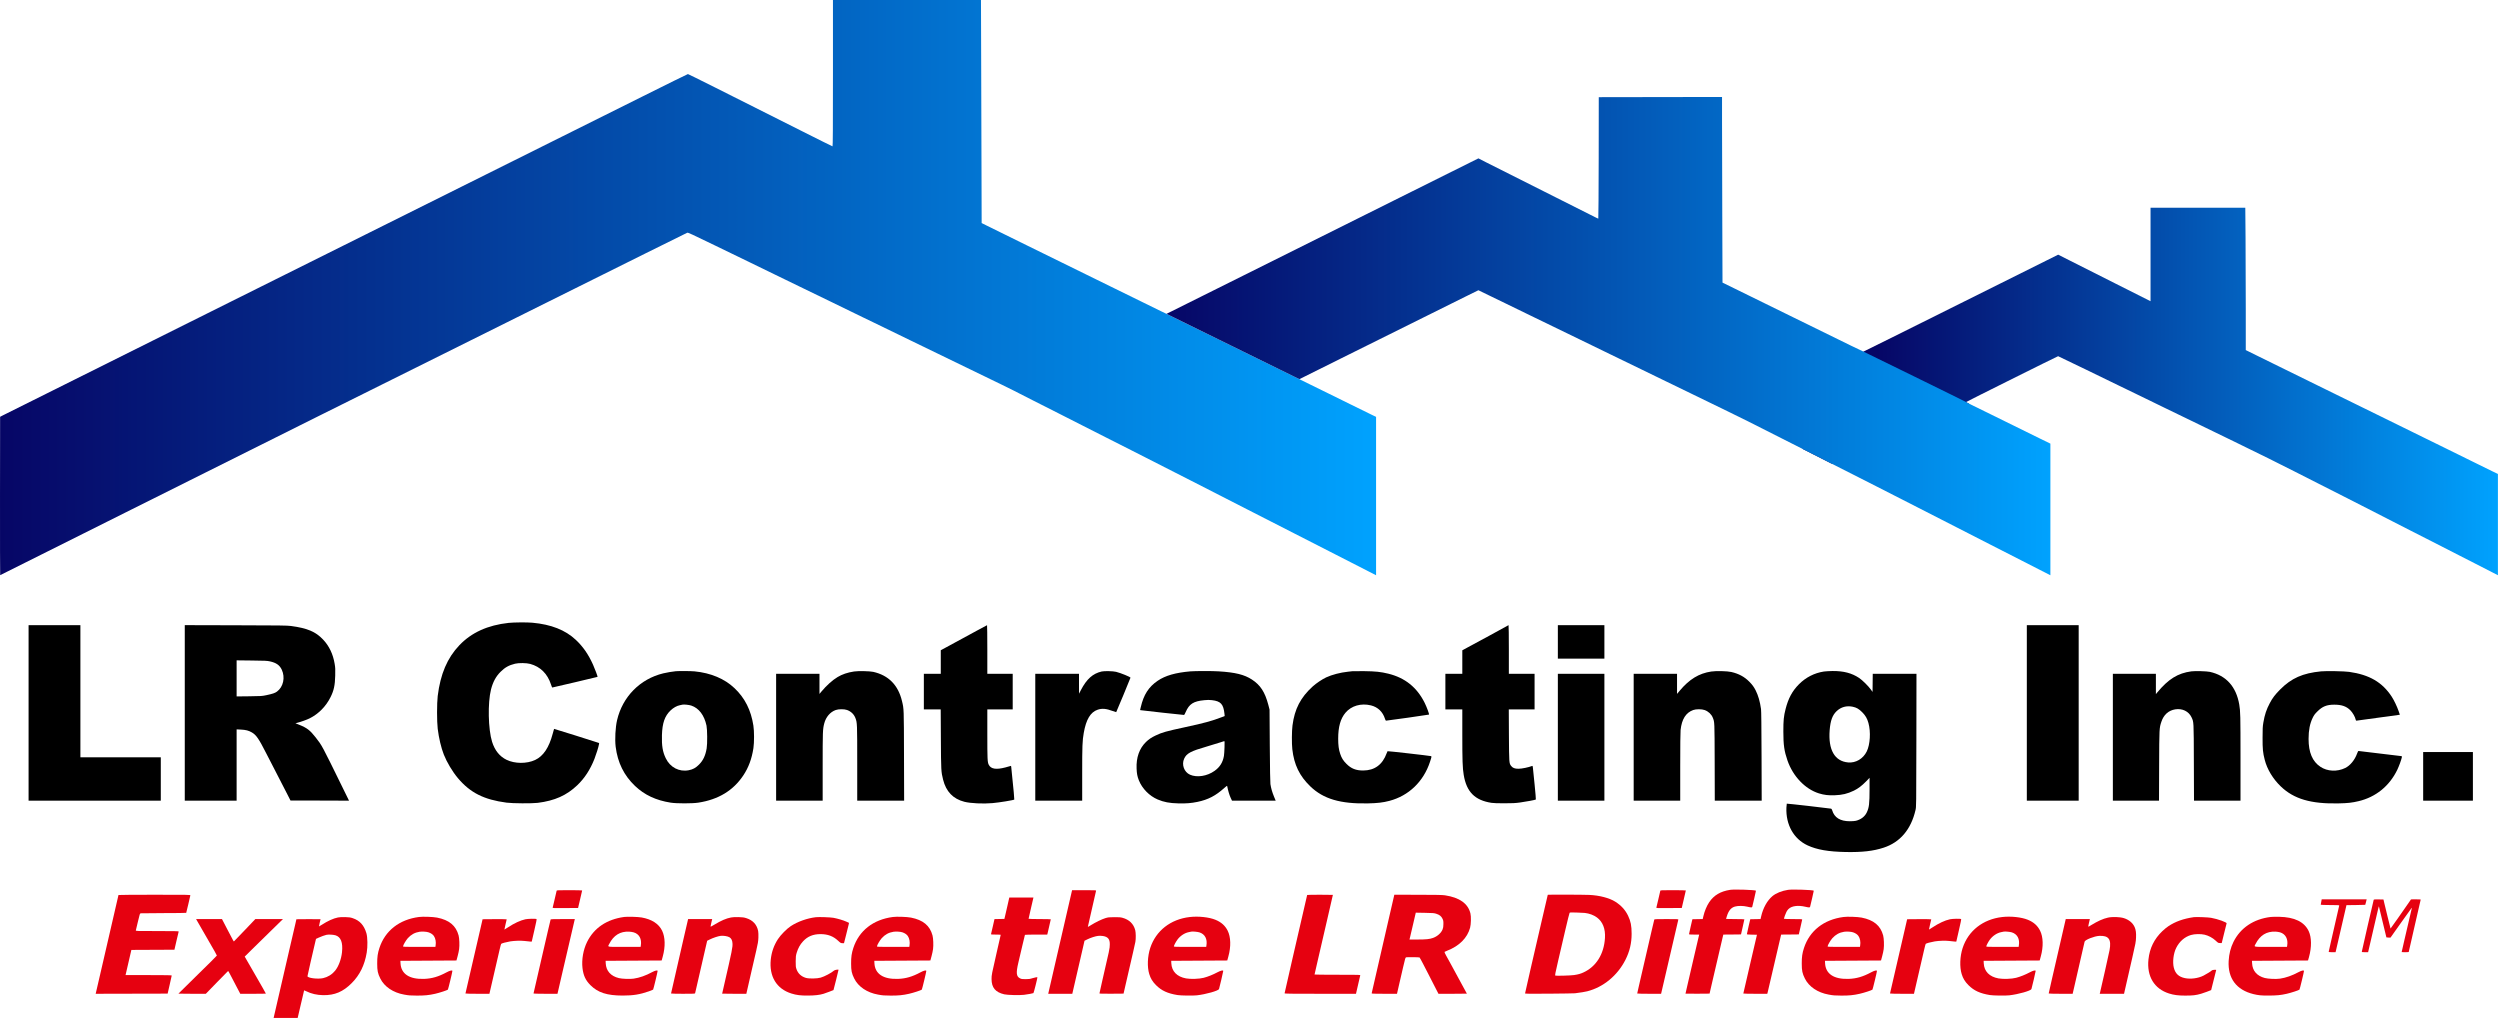 <svg width="1201" height="489" viewBox="0 0 1201 489" fill="none" xmlns="http://www.w3.org/2000/svg">
<g clip-path="url(#clip0_16_195)">
<path d="M400.153 35.16C400.153 61.622 400.105 70.303 399.944 70.303C399.847 70.303 393.263 67.044 385.341 63.042C347.89 44.18 330.705 35.579 330.479 35.579C330.334 35.579 320.427 40.468 308.47 46.439C296.498 52.425 279.313 60.993 270.277 65.479C261.241 69.981 239.361 80.888 221.66 89.715C158.909 121.001 129.767 135.523 110.679 145.027C75.632 162.47 2.618 198.888 1.327 199.566L0.053 200.227L0.004 238.292C-0.012 259.236 0.02 276.34 0.085 276.307C0.165 276.275 27.29 262.705 60.368 246.166C93.446 229.627 134.35 209.199 151.26 200.776C206.88 173.055 245.138 154.031 276.376 138.508C283.557 134.942 298.498 127.504 309.584 121.985C320.669 116.467 329.931 111.885 330.157 111.804C330.512 111.659 332.4 112.53 343.711 118.032C350.939 121.55 358.378 125.148 360.25 126.052C362.105 126.955 367.672 129.666 372.61 132.07C377.547 134.474 382.888 137.056 384.469 137.831C386.051 138.589 392.812 141.865 399.476 145.108C406.124 148.351 412.804 151.594 414.288 152.321C415.789 153.031 418.258 154.241 419.807 154.983C421.34 155.725 429.375 159.63 437.669 163.664C472.393 180.542 472.441 180.558 481.477 184.915C484.317 186.302 486.705 187.48 486.802 187.545C486.899 187.609 491.175 189.788 496.29 192.386C501.421 194.967 506.988 197.791 508.666 198.646C510.344 199.517 515.378 202.067 519.848 204.326C524.318 206.585 529.433 209.183 531.191 210.086C532.966 210.99 538.533 213.814 543.567 216.347C552.668 220.946 558.751 224.044 564.237 226.868C565.819 227.674 569.32 229.465 572.031 230.837C574.725 232.208 578.308 234.048 579.986 234.903C583.245 236.581 586.892 238.437 598.881 244.568C603.028 246.682 608.175 249.312 610.321 250.409C612.467 251.507 617.759 254.218 622.1 256.428C630.587 260.769 635.896 263.463 641.495 266.335C643.447 267.336 646.949 269.127 649.289 270.321C651.612 271.499 655.21 273.354 657.292 274.419L661.068 276.356V200.26L659.147 199.34C658.099 198.84 653.435 196.549 648.772 194.241C644.125 191.934 639.155 189.497 637.768 188.82C636.364 188.142 632.749 186.367 629.716 184.866L624.214 182.155L560.381 150.772L557.993 149.626C556.67 148.98 542.745 142.155 527.045 134.442C511.344 126.729 496.064 119.226 493.079 117.758C481.171 111.933 475.862 109.319 473.781 108.254L471.586 107.157L471.522 83.954C471.489 71.191 471.425 47.068 471.36 30.367L471.263 0H400.153V35.16Z" fill="url(#paint0_linear_16_195)"/>
<path d="M895.197 168.908C895.035 168.908 861.941 213.588 866.314 215.847C867.718 216.573 873.655 219.574 879.529 222.543C889.452 227.529 946.799 194.338 945.992 193.951C945.169 193.563 944.507 193.208 944.507 193.144C944.507 193.031 988.477 171.119 988.719 171.119C988.784 171.119 994.754 173.991 1001.97 177.492C1009.18 180.994 1016.13 184.382 1017.44 185.012C1018.75 185.641 1023.93 188.158 1028.96 190.594C1033.99 193.047 1039.34 195.645 1040.82 196.371C1042.32 197.081 1047.58 199.63 1052.52 202.035C1057.46 204.439 1066.69 208.908 1073.01 211.99C1083.95 217.283 1096 223.269 1102.33 226.513C1103.91 227.335 1109.03 229.933 1113.67 232.273C1118.34 234.629 1123.9 237.453 1126.05 238.55C1128.2 239.647 1131.92 241.551 1134.34 242.777C1140.86 246.101 1146.3 248.893 1149.93 250.748C1151.7 251.652 1155.21 253.443 1157.72 254.734C1160.24 256.009 1163.68 257.767 1165.36 258.623C1167.03 259.494 1170.7 261.349 1173.49 262.769C1176.28 264.206 1179.78 265.997 1181.28 266.755C1182.77 267.529 1186.35 269.353 1189.24 270.821C1192.12 272.289 1195.74 274.145 1197.24 274.92L1200 276.34V227.69L1197.08 226.287C1195.46 225.496 1190.64 223.14 1186.36 221.01C1182.07 218.896 1176.81 216.299 1174.67 215.25C1172.52 214.201 1168.03 211.99 1164.68 210.345C1161.32 208.683 1156.82 206.472 1154.67 205.423C1152.53 204.374 1148.38 202.341 1145.44 200.889C1137.07 196.774 1122.1 189.417 1117.06 186.964C1109.95 183.462 1092.15 174.733 1085.18 171.296L1078.87 168.182V148.238C1078.87 137.282 1078.8 121.889 1078.76 114.047L1078.64 99.783H1033.12V144.705L1016.39 136.282C1007.18 131.651 997.207 126.633 994.205 125.1L988.751 122.34L942.039 145.624C916.351 158.436 895.277 168.924 895.197 168.908Z" fill="url(#paint1_linear_16_195)"/>
<path d="M560.381 150.772L624.214 182.155L644.367 172.119C690.919 148.964 697.534 145.689 703.714 142.639L710.217 139.428L715.332 141.913C718.14 143.285 721.738 145.027 723.319 145.786C724.9 146.56 730.322 149.19 735.356 151.643C746.603 157.113 751.508 159.501 758.995 163.115C760.528 163.858 767.305 167.149 774.066 170.441C780.827 173.733 787.491 176.96 788.895 177.637C790.282 178.315 795.543 180.865 800.577 183.317C805.611 185.77 811.097 188.432 812.775 189.239C828.734 196.984 833.736 199.421 839.803 202.438C847.145 206.101 861.941 213.588 866.314 215.847C867.718 216.573 873.655 219.574 879.529 222.543C889.452 227.529 892.228 228.949 901.732 233.806C903.684 234.806 907.234 236.613 909.606 237.824C911.978 239.05 917.238 241.728 921.304 243.794C925.354 245.875 930.534 248.522 932.825 249.683C935.1 250.861 938.569 252.62 940.522 253.62C944.249 255.541 949.283 258.106 956.109 261.592C965.694 266.481 968.324 267.836 971.535 269.466C973.39 270.418 977.182 272.37 979.957 273.774L985.008 276.356V213.12L979.619 210.49C966.952 204.261 964.661 203.132 956.286 199.001C951.43 196.613 946.799 194.338 945.992 193.951C945.169 193.563 944.507 193.208 944.507 193.144C944.507 193.031 895.277 168.924 895.197 168.908C895.035 168.908 891.211 167.052 862.086 152.74C849.226 146.415 836.172 140.025 833.09 138.508L827.491 135.765L827.378 102.832C827.314 84.712 827.265 64.64 827.265 58.234V46.584L797.656 46.632L768.047 46.681L768.015 75.854C767.983 91.909 767.902 105.043 767.821 105.043C767.741 105.043 767.257 104.833 766.756 104.559C766.256 104.301 754.945 98.605 741.617 91.909C728.289 85.229 715.784 78.92 713.815 77.919L710.233 76.08L672.637 94.813C651.967 105.124 618.26 121.937 597.719 132.167L560.381 150.772Z" fill="url(#paint2_linear_16_195)"/>
<path d="M244.318 299.237C234.283 300.333 226.491 303.88 220.683 309.975C214.875 316.069 211.568 323.825 210.277 334.353C209.858 337.852 209.858 346.655 210.277 350.106C210.826 354.572 211.923 359.247 213.214 362.504C214.633 366.132 217.344 370.679 219.973 373.807C225.878 380.82 232.46 384.158 243.35 385.593C246.173 385.98 255.627 386.028 258.337 385.69C266.501 384.658 272.179 382.126 277.326 377.225C280.827 373.887 283.537 369.744 285.586 364.536C286.457 362.295 287.538 358.812 287.732 357.635L287.828 356.958L286.683 356.587C286.038 356.394 281.182 354.846 275.89 353.153C270.582 351.476 266.21 350.122 266.178 350.154C266.146 350.202 265.839 351.25 265.516 352.492C263.758 359.151 260.999 363.262 257.063 365.1C253.03 366.97 247.302 366.938 243.334 365.003C240.026 363.391 237.703 360.505 236.397 356.361C234.525 350.396 234.251 337.626 235.88 331.225C236.8 327.63 238.236 324.953 240.446 322.761C242.592 320.616 244.479 319.568 247.448 318.843C249.19 318.407 252.933 318.456 254.691 318.939C259.58 320.261 263.016 323.663 264.694 328.823C264.952 329.629 265.226 330.29 265.291 330.29C265.516 330.29 286.989 325.244 287.07 325.163C287.183 325.05 285.828 321.39 284.892 319.31C282.617 314.28 280.117 310.684 276.616 307.379C271.582 302.655 264.791 299.978 255.788 299.156C253.159 298.914 246.867 298.963 244.318 299.237Z" fill="black"/>
<path d="M13.73 384.642H77.245V363.81H38.623V300.333H13.73V384.642Z" fill="black"/>
<path d="M88.764 384.642H113.673V350.396L115.738 350.493C118.11 350.605 119.465 350.96 121.03 351.879C123.111 353.105 124.321 354.862 127.887 361.876C129.129 364.294 130.581 367.116 131.113 368.131C132 369.824 133.904 373.533 138.083 381.675L139.551 384.561L153.619 384.593L167.67 384.642L164.783 378.757C154.457 357.684 154.748 358.248 151.634 354.249C148.956 350.815 147.472 349.67 143.713 348.171L141.922 347.445L142.826 347.22C144.326 346.865 147.504 345.736 148.795 345.075C153.038 342.947 156.603 339.335 158.797 334.901C160.394 331.709 160.927 329.226 161.04 324.534C161.12 321.503 161.088 320.81 160.765 318.875C159.991 314.231 158.136 310.346 155.232 307.266C151.618 303.445 147.682 301.784 139.76 300.72C137.873 300.478 134.808 300.43 113.206 300.382L88.764 300.317V384.642ZM129.693 317.73C132.71 318.391 134.34 319.552 135.356 321.713C137.098 325.437 136.114 329.984 133.081 332.225C132.13 332.934 131.032 333.305 127.951 333.966C125.854 334.402 125.563 334.434 119.723 334.498L113.673 334.563V317.23L120.901 317.311C127.354 317.375 128.322 317.424 129.693 317.73Z" fill="black"/>
<path d="M469.566 302.816C465.516 305.025 461.419 307.25 454.368 311.071L451.949 312.377V323.696H443.818V340.786H451.916L451.997 354.894C452.078 370.147 452.11 370.759 453.062 374.548C454.498 380.288 457.869 383.787 463.29 385.174C466.242 385.931 472.357 386.222 476.761 385.819C480.1 385.528 486.973 384.4 487.263 384.109C487.344 384.029 486.876 378.886 486.166 372.194C485.989 370.437 485.812 368.728 485.795 368.422C485.763 368.002 485.699 367.889 485.489 367.97C485.36 368.035 484.198 368.341 482.956 368.68C478.503 369.84 476.035 369.437 475.002 367.39C474.373 366.18 474.309 364.729 474.309 352.572V340.786H486.505V323.696H474.309V312.006C474.309 305.589 474.244 300.333 474.18 300.349C474.115 300.349 472.034 301.462 469.566 302.816Z" fill="black"/>
<path d="M724.417 300.478C724.321 300.559 720.481 302.671 715.867 305.17C711.253 307.653 706.365 310.313 704.977 311.055L702.493 312.409V323.696H694.362V340.786H702.493V352.685C702.493 365.342 702.606 368.905 703.17 372.275C704.525 380.449 708.526 384.464 716.544 385.69C717.48 385.835 719.642 385.915 722.723 385.899C726.644 385.899 727.95 385.835 730.274 385.512C733.161 385.125 737.63 384.287 737.824 384.077C737.888 384.013 737.614 380.788 737.227 376.902C736.824 373.017 736.452 369.389 736.404 368.841C736.34 368.164 736.259 367.889 736.114 367.938C734.242 368.663 731.161 369.292 729.499 369.308C727.708 369.324 726.692 368.937 725.934 367.938C724.982 366.68 724.966 366.535 724.885 353.104L724.821 340.786H737.211V323.696H724.853V312.006C724.853 305.589 724.788 300.333 724.708 300.333C724.627 300.333 724.498 300.398 724.417 300.478Z" fill="black"/>
<path d="M748.391 316.408H770.751V300.333H748.391V316.408Z" fill="black"/>
<path d="M973.687 384.642H998.596V300.333H973.687V384.642Z" fill="black"/>
<path d="M324.644 322.454C323.143 322.583 320.32 323.067 318.642 323.47C307.494 326.163 299.073 334.708 296.443 345.962C295.637 349.428 295.33 355.184 295.766 358.748C296.718 366.358 299.751 372.517 305.058 377.563C309.624 381.901 315.109 384.48 322.191 385.593C324.999 386.044 332.597 386.044 335.485 385.593C345.116 384.109 352.263 379.772 357.103 372.485C359.636 368.663 361.152 364.52 361.943 359.409C362.346 356.732 362.346 351.25 361.927 348.574C360.781 341.157 357.861 335.353 352.876 330.613C348.101 326.066 341.47 323.277 333.646 322.519C331.952 322.357 326.273 322.309 324.644 322.454ZM332.065 338.948C335.743 340.174 338.308 343.543 339.405 348.574C339.792 350.412 339.857 357.345 339.486 359.505C338.905 362.956 337.808 365.31 335.824 367.293C334.243 368.889 332.92 369.615 330.887 370.018C326.289 370.921 321.949 368.663 319.82 364.246C318.336 361.182 317.852 358.28 317.997 353.153C318.174 347.332 319.336 343.963 322.143 341.286C323.498 339.996 325.128 339.077 326.596 338.787C327.112 338.674 327.677 338.561 327.87 338.513C328.564 338.352 331.065 338.61 332.065 338.948Z" fill="black"/>
<path d="M410.277 322.583C407.18 323.051 404.566 323.938 402.372 325.26C399.92 326.727 397.064 329.291 394.628 332.209L393.676 333.37V323.696H372.849V384.642H395.209V368.341C395.209 351.283 395.241 350.364 395.967 347.526C396.758 344.462 398.823 342.044 401.436 341.109C402.824 340.593 405.583 340.593 406.922 341.077C408.874 341.802 410.245 343.124 410.955 344.995C411.794 347.187 411.81 347.542 411.81 366.713V384.642H434.348L434.283 363.182C434.218 340.061 434.251 340.673 433.315 336.788C431.492 329.129 426.862 324.421 419.505 322.761C417.876 322.39 412.213 322.277 410.277 322.583Z" fill="black"/>
<path d="M529.257 322.583C524.966 323.567 522.046 326.179 519.239 331.564L518.368 333.257L518.352 328.484V323.696H497.347V384.642H519.884V371.711C519.884 358.361 519.965 355.894 520.643 352.056C521.756 345.656 523.869 342.125 527.273 340.964C529.387 340.222 531.419 340.399 534.517 341.56C535.42 341.899 536.195 342.141 536.227 342.108C536.356 341.979 543.083 325.76 543.083 325.566C543.083 325.211 538.486 323.325 536.162 322.744C534.759 322.39 530.548 322.293 529.257 322.583Z" fill="black"/>
<path d="M571.881 322.519C564.701 323.148 559.845 324.534 556.167 327.033C551.811 330 549.424 333.692 548.02 339.738L547.697 341.125L548.23 341.206C549.407 341.399 568.702 343.511 568.848 343.463C568.944 343.447 569.283 342.802 569.606 342.06C571.3 338.174 573.316 336.868 578.543 336.369C580.06 336.207 580.947 336.207 582.206 336.352C586.465 336.852 587.739 338.255 588.239 342.931L588.336 343.979L586.933 344.527C582.351 346.3 578.398 347.397 569.348 349.332C560.2 351.299 558.329 351.831 555.199 353.314C553.118 354.298 551.876 355.136 550.521 356.458C547.342 359.554 545.794 363.923 546.02 369.212C546.116 371.662 546.374 372.984 547.084 374.806C548.665 378.821 552.166 382.384 556.167 384.077C559.152 385.335 561.765 385.835 566.057 385.947C569.719 386.044 572.284 385.851 575.268 385.222C580.399 384.158 584.012 382.271 588.175 378.515C589.385 377.434 589.498 377.37 589.562 377.741C589.933 379.708 590.595 381.933 591.159 383.158L591.853 384.642H612.842L612.019 382.658C611.132 380.498 610.616 378.66 610.309 376.677C610.196 375.854 610.083 369.437 610.003 358.151L609.89 340.883L609.293 338.577C607.663 332.435 605.518 329.129 601.42 326.453C597.774 324.083 593.499 323.019 585.513 322.519C582.415 322.309 574.252 322.325 571.881 322.519ZM588.255 359.038C588.207 360.682 588.078 362.537 587.981 363.133C587.433 366.261 586.029 368.518 583.48 370.324C579.915 372.888 574.978 373.645 571.671 372.162C568.848 370.905 567.557 367.341 568.864 364.471C570.025 361.924 572.01 360.86 579.673 358.651C582.044 357.958 584.868 357.103 585.948 356.732C587.013 356.361 587.997 356.055 588.126 356.039C588.32 356.039 588.336 356.523 588.255 359.038Z" fill="black"/>
<path d="M649.803 322.438C649.48 322.487 648.448 322.599 647.512 322.696C643.914 323.067 639.929 324.115 637.122 325.405C635.251 326.275 632.282 328.259 630.637 329.758C624.797 335.063 621.925 340.577 620.909 348.526C620.57 351.137 620.521 357.297 620.828 359.925C621.683 367.406 624.264 372.743 629.491 377.789C635.751 383.819 643.914 386.222 657.143 385.948C661.741 385.851 664.403 385.544 667.452 384.738C676.745 382.304 683.843 375.484 686.957 366.019C687.812 363.391 687.828 363.327 687.376 363.23C686.102 362.972 666.678 360.763 666.581 360.876C666.516 360.957 666.323 361.408 666.145 361.876C664.161 367.341 660.37 370.131 654.885 370.147C651.432 370.163 649.109 369.244 646.85 366.97C645.253 365.374 644.527 364.197 643.85 362.198C643.124 360.054 642.866 358.038 642.866 354.846C642.866 349.187 643.963 345.252 646.366 342.399C649.19 339.045 653.852 337.707 658.611 338.868C661.918 339.69 664.274 341.947 665.339 345.301C665.516 345.897 665.71 346.204 665.887 346.204C666.597 346.188 686.392 343.382 686.489 343.285C686.683 343.108 685.424 339.69 684.424 337.675C680.697 330.193 674.986 325.614 666.92 323.631C663.29 322.744 660.805 322.487 655.401 322.422C652.642 322.406 650.125 322.406 649.803 322.438Z" fill="black"/>
<path d="M822.086 322.599C816.165 323.486 811.551 326.308 806.889 331.87L805.647 333.354V323.696H784.819V384.642H807.179V368.47C807.179 358.151 807.244 351.702 807.357 350.67C807.938 345.462 809.89 342.366 813.423 341.093C814.794 340.593 817.553 340.609 818.908 341.109C820.715 341.754 822.183 343.14 822.828 344.785C823.699 347.01 823.667 346.268 823.732 366.148L823.78 384.642H846.318L846.253 363.359C846.205 348.703 846.124 341.609 845.995 340.625C845.511 337.078 844.656 334.095 843.414 331.644C842.559 329.968 841.817 328.952 840.332 327.452C838.025 325.115 835.299 323.647 831.734 322.825C829.798 322.374 824.425 322.245 822.086 322.599Z" fill="black"/>
<path d="M876.196 322.599C871.614 323.309 867.5 325.405 864.193 328.742C860.999 331.967 859.095 335.514 857.804 340.577C856.901 344.124 856.723 345.962 856.723 351.46C856.723 357.893 857.143 360.795 858.692 365.31C861.321 372.936 867.194 379.079 873.824 381.143C876.277 381.901 878.39 382.159 881.342 382.046C885.053 381.917 887.457 381.336 890.619 379.821C892.651 378.837 894.458 377.451 896.491 375.371L898.137 373.662V379.111C898.137 386.125 897.911 388.011 896.765 390.365C895.814 392.316 893.958 393.719 891.538 394.315C891.022 394.428 889.715 394.541 888.65 394.525C884.02 394.525 881.229 392.784 880.181 389.269C880.003 388.705 879.858 388.527 879.519 388.463C878.374 388.237 858.45 385.98 858.369 386.077C858.321 386.125 858.24 386.996 858.191 388.011C857.853 396.202 861.709 403.054 868.388 406.134C872.856 408.198 878.325 409.149 886.731 409.31C894.587 409.455 899.911 408.859 904.88 407.23C912.834 404.634 918.045 398.475 920.206 389.172C920.578 387.608 920.577 387.592 920.626 355.652L920.674 323.696H899.669L899.572 332.402L898.734 331.225C897.588 329.613 894.604 326.662 893.103 325.679C889.57 323.341 885.698 322.325 880.358 322.358C878.906 322.374 877.035 322.487 876.196 322.599ZM890.038 339.513C891.893 339.916 892.974 340.528 894.587 342.141C896.185 343.753 897.007 345.156 897.604 347.365C898.782 351.605 898.411 357.7 896.781 361.005C895.039 364.52 891.522 366.6 887.844 366.277C881.375 365.713 878.229 360.215 878.971 350.783C879.342 346.172 880.277 343.592 882.294 341.657C884.391 339.642 887.102 338.9 890.038 339.513Z" fill="black"/>
<path d="M1052.71 322.519C1046.24 323.389 1041.69 326.211 1036.33 332.676L1035.69 333.434V323.696H1015.02V384.642H1037.19L1037.25 367.922C1037.32 349.686 1037.32 349.767 1038.33 346.736C1039.44 343.366 1041.75 341.302 1044.98 340.77C1048.38 340.222 1051.46 341.722 1052.8 344.575C1053.9 346.929 1053.87 346.123 1053.93 366.309L1054 384.642H1076.34V364.117C1076.34 343.705 1076.29 341.689 1075.74 338.465C1074.26 329.855 1069.45 324.502 1061.61 322.761C1060.1 322.438 1054.53 322.277 1052.71 322.519Z" fill="black"/>
<path d="M1115.04 322.519C1106.2 323.389 1100.8 325.792 1095.39 331.225C1092.97 333.66 1091.68 335.353 1090.41 337.787C1088.78 340.867 1087.97 343.285 1087.31 347.139C1086.99 349.074 1086.94 349.96 1086.94 354.427C1086.92 359.876 1087.1 361.601 1087.96 364.955C1089.12 369.566 1091.93 374.194 1095.73 377.838C1102.02 383.851 1110.19 386.238 1123.42 385.948C1127.95 385.851 1129.92 385.625 1133.05 384.883C1141.32 382.932 1147.87 377.628 1151.65 369.824C1152.47 368.115 1153.55 365.165 1153.83 363.875C1153.94 363.391 1153.89 363.31 1153.55 363.23C1153.17 363.149 1133.29 360.763 1132.97 360.763C1132.87 360.763 1132.6 361.327 1132.34 362.021C1131.21 365.116 1129.03 367.777 1126.66 368.938C1122.76 370.84 1118.06 370.614 1114.71 368.357C1110.88 365.81 1109.03 361.44 1109.04 354.959C1109.04 350.815 1109.67 347.574 1111.01 344.849C1111.66 343.511 1112.04 343.011 1113.25 341.802C1115.71 339.351 1117.77 338.529 1121.4 338.529C1124.95 338.529 1127.22 339.319 1129.11 341.222C1130.19 342.302 1131.42 344.43 1131.66 345.672C1131.73 345.962 1131.85 346.22 1131.97 346.22C1132.23 346.22 1152.05 343.511 1152.52 343.414L1152.89 343.334L1152.29 341.593C1151.49 339.303 1150.1 336.401 1148.97 334.66C1144.45 327.743 1138.23 324.131 1128.51 322.761C1126.24 322.438 1117.45 322.277 1115.04 322.519Z" fill="black"/>
<path d="M748.391 384.642H770.751V323.696H748.391V384.642Z" fill="black"/>
<path d="M1164.09 384.642H1187.98V361.279H1164.09V384.642Z" fill="black"/>
<path d="M831.137 427.481C826.523 428.206 823.377 430.061 821.118 433.398C819.908 435.188 818.843 437.751 818.262 440.299L817.988 441.508L813.019 441.605L812.213 445.071C811.777 446.99 811.422 448.651 811.406 448.764C811.406 448.925 812.003 448.973 813.842 448.973H816.294L816.036 450.037C815.907 450.618 814.794 455.358 813.584 460.566C812.374 465.79 811.019 471.675 810.551 473.658C810.083 475.641 809.712 477.302 809.712 477.35C809.712 477.382 812.309 477.398 815.488 477.382L821.279 477.334L822.247 473.094C825.716 458.115 827.378 450.956 827.62 450.037L827.878 448.973L832.137 448.941L836.38 448.893L837.186 445.329C837.622 443.378 837.993 441.718 837.993 441.653C837.993 441.589 836.025 441.524 833.605 441.524C831.169 441.524 829.201 441.492 829.201 441.46C829.201 441.428 829.346 440.863 829.556 440.234C830.411 437.461 831.572 436.058 833.46 435.51C834.96 435.075 837.477 435.107 839.413 435.575C841.236 436.01 841.671 436.026 841.784 435.639C842.01 434.914 843.591 427.932 843.559 427.884C843.123 427.497 833.169 427.158 831.137 427.481Z" fill="#E60110"/>
<path d="M858.982 427.481C855.949 427.949 853.174 429.077 851.464 430.512C848.931 432.657 846.979 436.187 846.043 440.299L845.769 441.508L840.816 441.605L840.01 445.071C839.574 446.99 839.203 448.651 839.203 448.764C839.187 448.909 839.832 448.973 841.607 449.005L844.043 449.054L840.768 463.113C838.977 470.836 837.509 477.221 837.493 477.286C837.493 477.35 840.074 477.415 843.253 477.415H848.996L849.173 476.786C849.27 476.431 850.674 470.369 852.319 463.291C853.949 456.229 855.368 450.118 855.481 449.715L855.659 448.973L859.902 448.941L864.145 448.893L864.951 445.41C865.403 443.507 865.774 441.847 865.774 441.734C865.774 441.573 864.79 441.524 861.386 441.524C858.95 441.524 856.982 441.46 856.982 441.379C856.982 441.073 857.804 438.848 858.208 438.058C858.45 437.59 858.885 436.961 859.208 436.671C860.757 435.188 863.822 434.785 867.274 435.607C869.017 436.01 869.452 436.026 869.565 435.639C869.791 434.914 871.372 427.932 871.34 427.884C870.904 427.497 860.95 427.158 858.982 427.481Z" fill="#E60110"/>
<path d="M267.404 427.932C267.356 428.094 266.936 429.916 266.468 431.963C266 434.011 265.565 435.817 265.517 435.978C265.42 436.268 265.758 436.284 271.566 436.236L277.713 436.188L278.681 432.044C279.213 429.77 279.649 427.836 279.665 427.771C279.665 427.707 276.939 427.642 273.583 427.642C267.936 427.642 267.501 427.658 267.404 427.932Z" fill="#E60110"/>
<path d="M509.382 452.149C506.268 465.629 503.687 476.818 503.654 477.028L503.574 477.415H515.125L515.222 477.028C515.27 476.818 516.174 472.884 517.238 468.273C518.319 463.661 519.594 458.099 520.094 455.906L520.997 451.94L522.256 451.311C523.885 450.505 526.289 449.715 527.612 449.586C528.176 449.521 529.177 449.554 529.806 449.65C532.274 450.037 533.194 451.15 533.145 453.713C533.129 455.632 533.016 456.18 529.451 471.513C528.757 474.561 528.177 477.124 528.177 477.237C528.177 477.366 529.838 477.398 533.968 477.382L539.76 477.334L540.631 473.513C544.277 457.776 545.294 453.326 545.439 452.456C545.713 450.989 545.665 448.022 545.374 446.893C544.568 443.798 542.486 441.782 539.195 440.895C538.324 440.654 537.469 440.589 535.291 440.605C532.774 440.621 532.355 440.67 531.016 441.073C529.322 441.589 526.241 443.088 524.063 444.459C523.256 444.975 522.595 445.329 522.595 445.265C522.595 445.168 525.724 431.463 526.547 427.932C526.612 427.658 526.257 427.642 520.82 427.642H515.028L509.382 452.149Z" fill="#E60110"/>
<path d="M797.612 427.932C797.564 428.094 797.145 429.916 796.677 431.963C796.209 434.011 795.773 435.817 795.725 435.978C795.628 436.268 795.967 436.284 801.775 436.236L807.921 436.188L808.889 432.044C809.422 429.77 809.873 427.836 809.873 427.771C809.873 427.707 807.147 427.642 803.791 427.642C798.145 427.642 797.709 427.658 797.612 427.932Z" fill="#E60110"/>
<path d="M743.551 429.851C743.535 429.899 742.276 435.236 740.792 441.702C739.292 448.167 736.856 458.744 735.355 465.209C733.855 471.675 732.645 477.06 732.645 477.205C732.645 477.415 734.146 477.431 744.196 477.366C750.553 477.318 756.135 477.221 756.603 477.173C759.474 476.802 761.346 476.512 762.491 476.221C770.219 474.254 776.962 468.724 780.818 461.178C782.883 457.115 783.835 453.133 783.835 448.586C783.819 444.684 783.415 442.637 782.125 439.912C780.786 437.139 778.834 434.978 775.978 433.172C773.155 431.383 768.331 430.125 763.475 429.916C760.765 429.787 743.632 429.738 743.551 429.851ZM761.346 438.574C763.491 438.816 765.589 439.589 767.17 440.75C769.961 442.814 771.3 446.216 771.025 450.618C770.558 458.373 766.782 464.387 760.652 467.176C759.313 467.805 758.119 468.128 756.183 468.418C754.65 468.66 747.487 468.853 747.181 468.676C746.955 468.547 747.149 467.547 748.472 461.84C749.343 458.163 750.892 451.456 751.94 446.942C752.989 442.427 753.925 438.622 754.037 438.509C754.183 438.316 754.844 438.3 757.361 438.38C759.087 438.445 760.878 438.525 761.346 438.574Z" fill="#E60110"/>
<path d="M56.918 429.964C56.918 430.077 55.821 434.865 48.561 466.193L45.964 477.415L80.536 477.334L81.504 473.094C82.037 470.772 82.489 468.772 82.489 468.66C82.489 468.482 80.165 468.434 71.405 468.434H60.306L60.419 467.982C60.483 467.724 61.112 465 61.822 461.92L63.113 456.341L83.795 456.245L84.779 451.972C85.312 449.634 85.796 447.603 85.844 447.49C85.909 447.329 83.779 447.28 75.551 447.28C65.339 447.28 65.178 447.28 65.259 446.942C65.307 446.764 65.759 444.862 66.259 442.733C67.13 439.025 67.195 438.832 67.598 438.751C67.824 438.703 72.809 438.67 78.681 438.654C84.537 438.654 89.393 438.59 89.458 438.525C89.506 438.445 89.974 436.607 90.458 434.414C90.958 432.221 91.394 430.302 91.442 430.141C91.507 429.851 90.603 429.835 74.212 429.835C64.71 429.835 56.918 429.899 56.918 429.964Z" fill="#E60110"/>
<path d="M627.959 429.948C627.959 430.061 627.071 433.898 620.844 460.792C618.795 469.675 617.117 477.044 617.117 477.173C617.117 477.382 619.65 477.415 634.267 477.415H651.416L652.4 473.142C652.949 470.788 653.416 468.724 653.465 468.563C653.545 468.289 652.949 468.273 642.527 468.273C636.461 468.273 631.508 468.224 631.508 468.16C631.508 468.095 632.153 465.258 632.944 461.856C633.734 458.454 635.702 449.876 637.348 442.814C638.977 435.752 640.316 429.932 640.316 429.899C640.316 429.867 637.542 429.835 634.138 429.835C630.733 429.835 627.959 429.883 627.959 429.948Z" fill="#E60110"/>
<path d="M669.646 430.641C669.549 431.093 668.323 436.445 666.904 442.54C660.128 471.852 658.95 476.979 658.95 477.189C658.95 477.366 660.095 477.415 665.032 477.415H671.114L671.243 476.866C671.308 476.56 671.727 474.722 672.179 472.755C672.647 470.804 673.486 467.128 674.067 464.597C675.067 460.243 675.148 459.985 675.535 459.889C676.051 459.76 681.746 459.824 681.956 459.969C682.052 460.018 682.778 461.356 683.601 462.936C684.408 464.516 685.666 466.967 686.392 468.353C687.102 469.756 688.441 472.368 689.361 474.158L691.038 477.415H697.863C701.622 477.415 704.687 477.382 704.687 477.35C704.687 477.302 699.492 467.757 697.411 463.952C697.153 463.484 696.653 462.581 696.298 461.92C695.943 461.275 695.249 459.985 694.733 459.082C694.217 458.147 693.862 457.357 693.942 457.293C694.039 457.212 694.555 456.97 695.12 456.761C701.025 454.471 704.897 450.618 706.236 445.668C706.687 444.023 706.768 440.299 706.397 438.816C705.235 434.059 701.186 431.173 694.184 430.109C692.91 429.916 690.216 429.867 681.197 429.851L669.824 429.835L669.646 430.641ZM689.957 438.961C691.539 439.461 692.361 440.122 692.942 441.299C693.378 442.185 693.426 442.459 693.41 443.894C693.41 445.152 693.313 445.716 693.023 446.474C692.329 448.215 690.506 449.844 688.409 450.586C686.828 451.166 685.021 451.343 681.036 451.343H677.116L677.438 450.037C677.616 449.312 678.245 446.587 678.858 443.975C679.455 441.379 679.987 439.057 680.052 438.832L680.133 438.445L684.488 438.525C688.36 438.59 688.973 438.638 689.957 438.961Z" fill="#E60110"/>
<path d="M483.972 435.139C483.488 437.3 482.956 439.606 482.795 440.251L482.504 441.444L477.745 441.54L476.955 445.039C476.503 446.974 476.116 448.651 476.083 448.764C476.035 448.925 476.567 448.973 478.374 448.973C479.681 448.973 480.746 449.022 480.746 449.07C480.746 449.134 479.907 452.827 478.874 457.293C476.406 468.047 476.342 468.353 476.342 470.32C476.342 474.448 478.181 476.673 482.44 477.673C483.924 478.027 489.829 478.172 491.926 477.914C493.733 477.689 496.233 477.237 496.459 477.092C496.621 477.011 498.363 470.062 498.363 469.563C498.363 469.337 497.427 469.482 496.024 469.917C494.798 470.304 494.233 470.385 492.684 470.385C491.071 470.385 490.716 470.336 490.022 469.998C488.231 469.111 488.054 467.45 489.183 462.597C489.554 461.017 490.409 457.357 491.087 454.471C491.748 451.585 492.329 449.167 492.378 449.102C492.426 449.038 494.846 448.973 497.766 448.973H503.09L503.267 448.344C503.493 447.441 504.8 441.766 504.8 441.637C504.8 441.573 502.396 441.524 499.46 441.524C496.524 441.524 494.136 441.46 494.136 441.379C494.136 441.299 494.588 439.251 495.152 436.849C495.717 434.446 496.25 432.189 496.314 431.834L496.459 431.189H484.86L483.972 435.139Z" fill="#E60110"/>
<path d="M1115.12 433.269C1114.98 433.946 1114.88 434.559 1114.88 434.64C1114.88 434.704 1116.88 434.769 1119.32 434.785C1122.71 434.785 1123.77 434.833 1123.77 434.994C1123.77 435.188 1123.09 438.155 1119.98 451.569C1119.27 454.616 1118.69 457.196 1118.69 457.277C1118.69 457.373 1119.43 457.438 1120.35 457.438H1122.01L1123.16 452.488C1123.79 449.763 1124.97 444.684 1125.77 441.186L1127.24 434.833L1131.73 434.785C1134.19 434.753 1136.24 434.704 1136.27 434.672C1136.29 434.656 1136.47 434.043 1136.63 433.334L1136.94 432.044H1115.35L1115.12 433.269Z" fill="#E60110"/>
<path d="M1140.31 432.334C1140.08 433.124 1134.61 456.97 1134.61 457.196C1134.61 457.39 1134.92 457.438 1136.11 457.438H1137.63L1137.81 456.712C1137.9 456.325 1139.02 451.505 1140.29 446.007C1142.71 435.494 1142.74 435.365 1142.84 435.462C1142.87 435.494 1143.68 438.832 1144.62 442.879C1145.57 446.926 1146.37 450.279 1146.42 450.311C1146.45 450.36 1146.92 450.392 1147.44 450.408H1148.41L1153.41 443.346C1156.17 439.46 1158.47 436.236 1158.55 436.155C1158.64 436.091 1158.65 436.22 1158.6 436.445C1158.18 438.235 1156.41 445.91 1155.2 451.053C1154.41 454.487 1153.76 457.325 1153.76 457.357C1153.76 457.406 1154.52 457.438 1155.46 457.438C1156.38 457.438 1157.15 457.39 1157.15 457.341C1157.15 457.277 1158.44 451.617 1160.02 444.749C1161.6 437.88 1162.91 432.205 1162.91 432.141C1162.91 432.092 1161.86 432.044 1160.57 432.044L1158.25 432.06L1157.41 433.285C1155.01 436.816 1148.46 446.103 1148.42 446.071C1148.39 446.039 1147.78 443.572 1147.05 440.589C1146.34 437.606 1145.58 434.495 1145.37 433.656L1145.02 432.124L1142.71 432.076C1140.61 432.044 1140.39 432.06 1140.31 432.334Z" fill="#E60110"/>
<path d="M201.243 440.525C191.805 441.766 184.981 447.119 182.271 455.422C181.448 457.922 181.19 459.727 181.206 462.936C181.206 466.338 181.48 467.612 182.69 470.062C184.626 473.996 188.853 476.866 194.144 477.802C196.451 478.221 196.935 478.253 200.227 478.285C203.856 478.301 206.083 478.092 209.035 477.415C211.132 476.947 214.859 475.722 215.166 475.415C215.327 475.254 217.327 466.918 217.327 466.451C217.344 465.967 216.117 466.241 214.553 467.096C210.632 469.208 207.519 470.111 203.792 470.256C196.645 470.514 192.628 467.853 192.402 462.678L192.354 461.582L219.28 461.42L219.828 459.405C220.135 458.292 220.473 456.728 220.57 455.938C220.812 454.133 220.683 450.763 220.312 449.392C219.038 444.652 215.811 441.976 209.971 440.815C208.067 440.444 203.114 440.267 201.243 440.525ZM205.873 447.893C207.035 448.296 207.938 448.909 208.438 449.65C209.229 450.795 209.551 452.553 209.261 454.262L209.164 454.89H201.388C194.386 454.89 193.628 454.874 193.628 454.632C193.628 454.084 195.016 451.698 195.903 450.714C197.5 448.957 199.275 447.974 201.566 447.619C202.759 447.425 204.954 447.57 205.873 447.893Z" fill="#E60110"/>
<path d="M299.831 440.509C291.474 441.669 285.408 445.749 282.053 452.472C280.214 456.164 279.359 460.969 279.826 465.048C280.246 468.644 281.327 470.965 283.65 473.271C287.264 476.866 291.571 478.253 299.105 478.269C304.171 478.269 307.398 477.753 311.721 476.238C312.754 475.867 313.673 475.496 313.754 475.415C313.915 475.254 315.916 466.918 315.916 466.451C315.932 465.983 314.706 466.241 313.302 466.999C310.269 468.66 307.22 469.74 304.381 470.143C302.671 470.401 298.831 470.256 297.331 469.885C293.41 468.934 291.168 466.419 290.99 462.775L290.942 461.582L317.868 461.42L318.4 459.469C319.691 454.745 319.578 450.231 318.078 447.103C316.464 443.782 313.125 441.621 308.22 440.75C306.413 440.444 301.396 440.299 299.831 440.509ZM304.381 447.893C307.075 448.667 308.382 451.053 307.849 454.262L307.753 454.89H299.976C291.216 454.89 291.878 455.019 292.652 453.504C294.782 449.296 297.96 447.345 302.283 447.57C302.945 447.603 303.881 447.748 304.381 447.893Z" fill="#E60110"/>
<path d="M428.911 440.525C419.473 441.766 412.649 447.119 409.938 455.422C409.116 457.922 408.858 459.727 408.874 462.936C408.874 466.338 409.148 467.612 410.358 470.062C412.294 473.996 416.521 476.866 421.812 477.802C424.119 478.221 424.603 478.253 427.894 478.285C431.524 478.301 433.751 478.092 436.703 477.415C438.8 476.947 442.527 475.722 442.833 475.415C442.995 475.254 444.995 466.918 444.995 466.451C445.011 465.967 443.785 466.241 442.22 467.096C438.3 469.208 435.186 470.111 431.46 470.256C424.313 470.514 420.296 467.853 420.07 462.678L420.022 461.582L446.947 461.42L447.496 459.405C447.802 458.292 448.141 456.728 448.238 455.938C448.48 454.133 448.351 450.763 447.98 449.392C446.705 444.652 443.479 441.976 437.639 440.815C435.735 440.444 430.782 440.267 428.911 440.525ZM433.541 447.893C434.702 448.296 435.606 448.909 436.106 449.65C436.897 450.795 437.219 452.553 436.929 454.262L436.832 454.89H429.056C422.054 454.89 421.296 454.874 421.296 454.632C421.296 454.084 422.683 451.698 423.571 450.714C425.168 448.957 426.943 447.974 429.233 447.619C430.427 447.425 432.621 447.57 433.541 447.893Z" fill="#E60110"/>
<path d="M571.542 440.541C562.346 441.605 555.28 447.135 552.57 455.406C551.247 459.469 551.053 464.516 552.102 467.934C552.747 470.062 553.699 471.61 555.361 473.271C558.006 475.915 560.926 477.253 565.686 478.027C567.251 478.285 573.155 478.366 574.978 478.156C579.35 477.656 585.255 475.98 585.61 475.157C585.787 474.738 587.643 466.773 587.643 466.451C587.643 465.967 586.449 466.241 584.868 467.08C582.706 468.24 580.254 469.224 578.237 469.74C576.124 470.288 571.945 470.433 569.8 470.03C565.428 469.24 562.895 466.644 562.701 462.775L562.653 461.582L589.578 461.42L590.111 459.469C591.418 454.729 591.289 450.134 589.772 447.103C588.546 444.668 586.691 443.008 583.9 441.863C580.851 440.605 575.736 440.057 571.542 440.541ZM576.204 447.909C578.866 448.764 580.092 451.085 579.56 454.262L579.463 454.89H571.687C564.831 454.89 563.927 454.874 563.927 454.632C563.927 454.245 564.895 452.407 565.621 451.424C566.96 449.602 569.041 448.215 571.042 447.812C571.542 447.699 572.123 447.587 572.3 447.554C572.929 447.409 575.349 447.635 576.204 447.909Z" fill="#E60110"/>
<path d="M885.601 440.525C876.164 441.766 869.339 447.119 866.629 455.422C865.806 457.922 865.548 459.727 865.564 462.936C865.564 466.338 865.839 467.612 867.048 470.062C868.984 473.996 873.211 476.866 878.503 477.802C880.81 478.221 881.294 478.253 884.585 478.285C888.215 478.301 890.441 478.092 893.394 477.415C895.491 476.947 899.218 475.722 899.524 475.415C899.685 475.254 901.686 466.918 901.686 466.451C901.702 465.967 900.476 466.241 898.911 467.096C894.991 469.208 891.877 470.111 888.15 470.256C881.003 470.514 876.986 467.853 876.761 462.678L876.712 461.582L903.638 461.42L904.186 459.405C904.493 458.292 904.832 456.728 904.929 455.938C905.171 454.133 905.041 450.763 904.67 449.392C903.396 444.652 900.169 441.976 894.329 440.815C892.426 440.444 887.473 440.267 885.601 440.525ZM890.231 447.893C891.393 448.296 892.297 448.909 892.797 449.65C893.587 450.795 893.91 452.553 893.619 454.262L893.523 454.89H885.747C878.745 454.89 877.987 454.874 877.987 454.632C877.987 454.084 879.374 451.698 880.261 450.714C881.859 448.957 883.633 447.974 885.924 447.619C887.118 447.425 889.312 447.57 890.231 447.893Z" fill="#E60110"/>
<path d="M961.829 440.541C952.634 441.605 945.567 447.135 942.857 455.406C941.534 459.469 941.341 464.516 942.389 467.934C943.035 470.062 943.986 471.61 945.648 473.271C948.294 475.915 951.214 477.253 955.973 478.027C957.538 478.285 963.443 478.366 965.266 478.156C969.638 477.656 975.542 475.98 975.897 475.157C976.075 474.738 977.93 466.773 977.93 466.451C977.93 465.967 976.736 466.241 975.155 467.08C972.993 468.24 970.541 469.224 968.525 469.74C966.411 470.288 962.233 470.433 960.087 470.03C955.715 469.24 953.182 466.644 952.989 462.775L952.94 461.582L979.866 461.42L980.398 459.469C981.705 454.729 981.576 450.134 980.06 447.103C978.834 444.668 976.978 443.008 974.187 441.863C971.138 440.605 966.024 440.057 961.829 440.541ZM966.492 447.909C969.154 448.764 970.38 451.085 969.848 454.262L969.751 454.89H961.975C955.118 454.89 954.215 454.874 954.215 454.632C954.215 454.245 955.183 452.407 955.909 451.424C957.248 449.602 959.329 448.215 961.329 447.812C961.829 447.699 962.41 447.587 962.588 447.554C963.217 447.409 965.637 447.635 966.492 447.909Z" fill="#E60110"/>
<path d="M1090.86 440.508C1082.65 441.492 1076.29 445.749 1072.95 452.504C1071.6 455.245 1070.84 458.26 1070.65 461.614C1070.18 469.966 1074.34 475.544 1082.52 477.56C1084.89 478.14 1086.34 478.285 1089.78 478.269C1093.72 478.253 1095.65 478.076 1098.54 477.415C1100.62 476.947 1104.36 475.722 1104.67 475.415C1104.82 475.254 1106.83 466.918 1106.83 466.451C1106.83 465.983 1105.64 466.241 1104.25 466.999C1101.17 468.66 1098.12 469.74 1095.3 470.143C1093.36 470.433 1089.67 470.256 1087.97 469.821C1084.21 468.821 1082.07 466.338 1081.91 462.775L1081.84 461.582L1108.77 461.42L1109.25 459.727C1110.56 455.003 1110.51 450.376 1109.12 447.361C1107.03 442.862 1102.31 440.573 1094.89 440.428C1093.31 440.396 1091.49 440.444 1090.86 440.508ZM1095.3 447.877C1097.98 448.667 1099.28 451.085 1098.77 454.262L1098.65 454.89H1090.89C1082.12 454.89 1082.79 455.019 1083.57 453.504C1085.68 449.328 1088.84 447.361 1093.18 447.554C1093.81 447.587 1094.76 447.732 1095.3 447.877Z" fill="#E60110"/>
<path d="M162.363 440.75C160.136 441.202 157.507 442.379 154.538 444.297C153.861 444.717 153.28 445.071 153.231 445.071C153.199 445.071 153.36 444.314 153.57 443.378C153.796 442.427 153.99 441.637 153.99 441.589C153.99 441.556 151.376 441.54 148.182 441.557L142.39 441.605L141.777 444.314C141.438 445.813 140.261 450.876 139.163 455.568C131.42 488.959 131.113 490.281 131.113 490.458C131.113 490.555 133.452 490.619 136.856 490.619C142.196 490.619 142.616 490.603 142.697 490.329C142.745 490.168 143.519 486.831 144.423 482.913C145.31 479.011 146.068 475.786 146.101 475.754C146.133 475.722 146.601 475.931 147.149 476.205C149.521 477.398 152.247 478.027 155.248 478.076C160.798 478.156 164.799 476.463 168.977 472.271C172.833 468.402 175.156 463.678 176.172 457.647C176.673 454.778 176.592 450.263 176.027 448.344C174.898 444.491 172.833 442.218 169.445 441.089C168.348 440.718 167.751 440.637 165.847 440.573C164.315 440.541 163.153 440.589 162.363 440.75ZM161.153 449.312C163.766 450.118 164.783 452.762 164.299 457.47C163.944 460.808 162.637 464.306 160.991 466.322C159.475 468.16 157.49 469.385 155.216 469.901C152.634 470.465 147.714 469.853 147.714 468.95C147.714 468.708 150.327 457.228 151.537 452.166L151.812 451.037L153.102 450.44C154.296 449.892 155.942 449.296 156.781 449.102C157.716 448.876 160.088 448.989 161.153 449.312Z" fill="#E60110"/>
<path d="M351.215 440.75C348.843 441.202 346.488 442.218 343.277 444.152C342.277 444.765 341.422 445.216 341.374 445.184C341.325 445.136 341.486 444.297 341.712 443.314L342.132 441.524H330.564L328.322 451.214C324.321 468.563 322.369 477.14 322.369 477.269C322.369 477.35 324.95 477.415 328.112 477.415C333.436 477.415 333.856 477.398 333.936 477.124C333.985 476.963 334.291 475.641 334.614 474.19C335.291 471.223 336.517 465.854 338.421 457.599L339.728 451.94L341.002 451.311C342.503 450.553 344.987 449.731 346.165 449.586C347.439 449.409 349.553 449.747 350.408 450.247C351.295 450.763 351.795 451.714 351.876 453.069C352.021 455.036 351.779 456.196 347.762 473.674C347.294 475.657 346.923 477.318 346.923 477.35C346.923 477.382 349.537 477.415 352.731 477.415H358.539L359.249 474.319C359.636 472.626 360.491 468.869 361.152 465.983C361.814 463.097 362.782 458.905 363.298 456.68C364.105 453.23 364.25 452.278 364.331 450.457C364.379 449.102 364.331 447.909 364.218 447.264C363.605 444.185 361.701 442.089 358.555 441.089C357.393 440.718 356.78 440.638 354.796 440.573C353.247 440.541 352.005 440.589 351.215 440.75Z" fill="#E60110"/>
<path d="M391.982 440.621C387.852 441.089 383.238 442.717 379.867 444.926C377.963 446.184 374.995 449.183 373.72 451.166C371.784 454.149 370.671 457.325 370.284 460.904C369.429 469.063 373.042 475.044 380.205 477.286C382.609 478.043 384.642 478.301 388.094 478.269C391.45 478.253 393.725 477.995 395.629 477.415C396.58 477.108 400.259 475.754 400.404 475.641C400.468 475.609 402.824 466.096 402.824 465.903C402.824 465.645 401.065 465.919 400.71 466.241C399.42 467.37 396.113 469.127 394.241 469.659C392.499 470.159 388.546 470.224 387.078 469.756C384.852 469.063 383.351 467.644 382.625 465.564C382.287 464.597 382.238 464.145 382.254 461.84C382.27 459.518 382.335 459.05 382.722 457.728C383.416 455.455 384.335 453.794 385.787 452.214C387.965 449.844 390.643 448.747 394.193 448.747C397.661 448.764 400.259 449.731 402.582 451.892C403.776 453.004 403.905 453.085 404.647 453.101L405.453 453.117L406.421 449.312C406.954 447.216 407.502 445.023 407.631 444.426L407.873 443.346L406.647 442.782C405.179 442.105 402.453 441.299 400.372 440.912C398.92 440.654 393.434 440.46 391.982 440.621Z" fill="#E60110"/>
<path d="M1012.65 440.831C1010.34 441.331 1007.74 442.508 1004.61 444.426C1003.89 444.894 1003.26 445.233 1003.21 445.184C1003.16 445.136 1003.32 444.297 1003.55 443.314L1003.97 441.524H992.385L989.707 453.165C988.239 459.566 986.384 467.579 985.609 470.965C984.835 474.367 984.19 477.205 984.19 477.269C984.19 477.35 986.787 477.415 989.949 477.415H995.709L995.789 477.028C995.838 476.818 996.144 475.512 996.467 474.109C998.193 466.612 1000.03 458.518 1000.65 455.826C1001.02 454.149 1001.39 452.585 1001.45 452.359C1001.69 451.472 1006.15 449.715 1008.42 449.602C1013.05 449.36 1014.41 451.247 1013.42 456.503C1013.13 458.067 1009.39 474.706 1008.82 477.012L1008.71 477.415H1020.39L1020.59 476.528C1020.76 475.641 1021.39 472.916 1024.43 459.727C1025.93 453.262 1026.07 452.407 1026.15 450.457C1026.25 448.135 1026.07 446.797 1025.51 445.442C1024.62 443.411 1022.81 441.879 1020.36 441.089C1018.47 440.476 1014.79 440.347 1012.65 440.831Z" fill="#E60110"/>
<path d="M1053.9 440.605C1048.93 441.331 1045.11 442.685 1041.7 444.942C1040.96 445.426 1039.67 446.474 1038.83 447.28C1034.88 451.069 1032.7 455.487 1032.12 460.904C1031.25 469.03 1034.9 475.044 1042.04 477.286C1044.33 478.011 1046.46 478.285 1049.75 478.285C1053.43 478.285 1054.92 478.124 1057.45 477.382C1058.38 477.124 1062.05 475.786 1062.24 475.641C1062.27 475.609 1064.66 466.112 1064.66 465.983C1064.66 465.774 1062.81 465.919 1062.63 466.144C1062.32 466.515 1060 467.966 1058.56 468.692C1055.98 469.998 1052.38 470.465 1049.61 469.885C1046.64 469.256 1045.03 467.741 1044.3 464.871C1043.62 462.178 1044.12 458.002 1045.45 455.358C1047 452.262 1049.5 450.086 1052.51 449.183C1054.25 448.651 1057.29 448.586 1059.14 449.038C1061.01 449.489 1062.95 450.537 1064.39 451.875C1065.58 452.988 1065.66 453.036 1066.48 453.036H1067.32L1068.45 448.425C1069.08 445.894 1069.61 443.717 1069.66 443.588C1069.82 443.072 1065.42 441.492 1062.19 440.912C1060.74 440.654 1055.05 440.444 1053.9 440.605Z" fill="#E60110"/>
<path d="M252.4 441.621C250.045 442.121 246.98 443.54 244.027 445.507C243.108 446.119 242.334 446.587 242.317 446.571C242.285 446.539 242.527 445.458 242.834 444.152C243.156 442.846 243.414 441.718 243.414 441.653C243.414 441.573 240.817 441.54 237.623 441.557L231.831 441.605L230.702 446.522C224.91 471.465 223.603 477.14 223.603 477.269C223.603 477.35 226.12 477.415 229.363 477.415H235.122L235.203 477.028C235.509 475.818 239.623 457.97 240.059 456.003C240.365 454.697 240.672 453.536 240.752 453.439C240.93 453.181 243.253 452.553 245.108 452.246C247.125 451.924 250.174 451.827 251.981 452.037C254.74 452.343 255.45 452.407 255.45 452.343C255.45 452.311 256.014 449.876 256.692 446.942C257.547 443.266 257.886 441.573 257.757 441.492C257.434 441.266 253.562 441.363 252.4 441.621Z" fill="#E60110"/>
<path d="M936.759 441.621C934.403 442.121 931.338 443.54 928.386 445.507C927.466 446.119 926.692 446.587 926.676 446.571C926.644 446.539 926.886 445.458 927.192 444.152C927.515 442.846 927.773 441.718 927.773 441.653C927.773 441.573 925.175 441.54 921.981 441.557L916.189 441.605L915.06 446.522C909.268 471.465 907.962 477.14 907.962 477.269C907.962 477.35 910.478 477.415 913.721 477.415H919.481L919.561 477.028C919.868 475.818 923.982 457.97 924.417 456.003C924.724 454.697 925.03 453.536 925.111 453.439C925.288 453.181 927.612 452.553 929.467 452.246C931.483 451.924 934.533 451.827 936.339 452.037C939.098 452.343 939.808 452.407 939.808 452.343C939.808 452.311 940.373 449.876 941.05 446.942C941.905 443.266 942.244 441.573 942.115 441.492C941.792 441.266 937.92 441.363 936.759 441.621Z" fill="#E60110"/>
<path d="M94.749 442.492C95.282 443.411 100.719 452.875 103.106 457.003C103.703 458.034 104.187 458.953 104.187 459.05C104.187 459.163 100.025 463.307 94.943 468.257C89.877 473.222 85.715 477.318 85.715 477.35C85.715 477.382 88.684 477.415 92.297 477.415H98.88L104.187 471.949C107.107 468.95 109.543 466.483 109.592 466.451C109.64 466.435 110.092 467.192 110.576 468.144C111.076 469.095 112.367 471.578 113.448 473.642L115.432 477.415H121.579C124.966 477.415 127.725 477.382 127.725 477.334C127.725 477.221 125.983 474.158 122.046 467.338C120.385 464.451 118.691 461.517 118.287 460.824L117.561 459.55L120.82 456.325C122.611 454.552 126.757 450.489 130.016 447.312L135.937 441.524H122.659L117.578 446.861C114.787 449.812 112.447 452.23 112.383 452.246C112.238 452.278 112.302 452.407 109.124 446.313L106.639 441.524H94.201L94.749 442.492Z" fill="#E60110"/>
<path d="M264.516 441.734C264.468 441.847 263.984 443.927 263.419 446.345C262.871 448.764 261.532 454.52 260.467 459.131C256.643 475.593 256.305 477.108 256.305 477.253C256.305 477.35 258.628 477.415 262.048 477.415H267.807L267.904 477.028C267.953 476.818 268.856 472.884 269.921 468.273C272.583 456.761 275.89 442.556 276.035 441.992L276.148 441.524H270.372C265.904 441.524 264.565 441.573 264.516 441.734Z" fill="#E60110"/>
<path d="M794.725 441.734C794.676 441.847 794.144 444.12 793.531 446.764C792.918 449.425 791.627 455.019 790.659 459.211C789.691 463.403 788.352 469.159 787.707 471.981C787.045 474.819 786.513 477.205 786.513 477.269C786.513 477.35 789.094 477.415 792.24 477.415H797.984L798.161 476.689C798.435 475.609 804.356 450.086 805.324 445.845C805.792 443.798 806.211 441.976 806.26 441.814C806.34 441.54 805.985 441.524 800.565 441.524C796.096 441.524 794.773 441.573 794.725 441.734Z" fill="#E60110"/>
</g>
<defs>
<linearGradient id="paint0_linear_16_195" x1="0" y1="276.356" x2="661" y2="276.356" gradientUnits="userSpaceOnUse">
<stop stop-color="#060666"/>
<stop offset="1" stop-color="#00A2FE"/>
</linearGradient>
<linearGradient id="paint1_linear_16_195" x1="901.5" y1="276" x2="1200" y2="276" gradientUnits="userSpaceOnUse">
<stop stop-color="#060666"/>
<stop offset="1" stop-color="#00A2FE"/>
</linearGradient>
<linearGradient id="paint2_linear_16_195" x1="985" y1="276" x2="560" y2="276" gradientUnits="userSpaceOnUse">
<stop stop-color="#00A2FE"/>
<stop offset="1" stop-color="#060666"/>
</linearGradient>
<clipPath id="clip0_16_195">
<rect width="1201" height="489" fill="white"/>
</clipPath>
</defs>
</svg>
